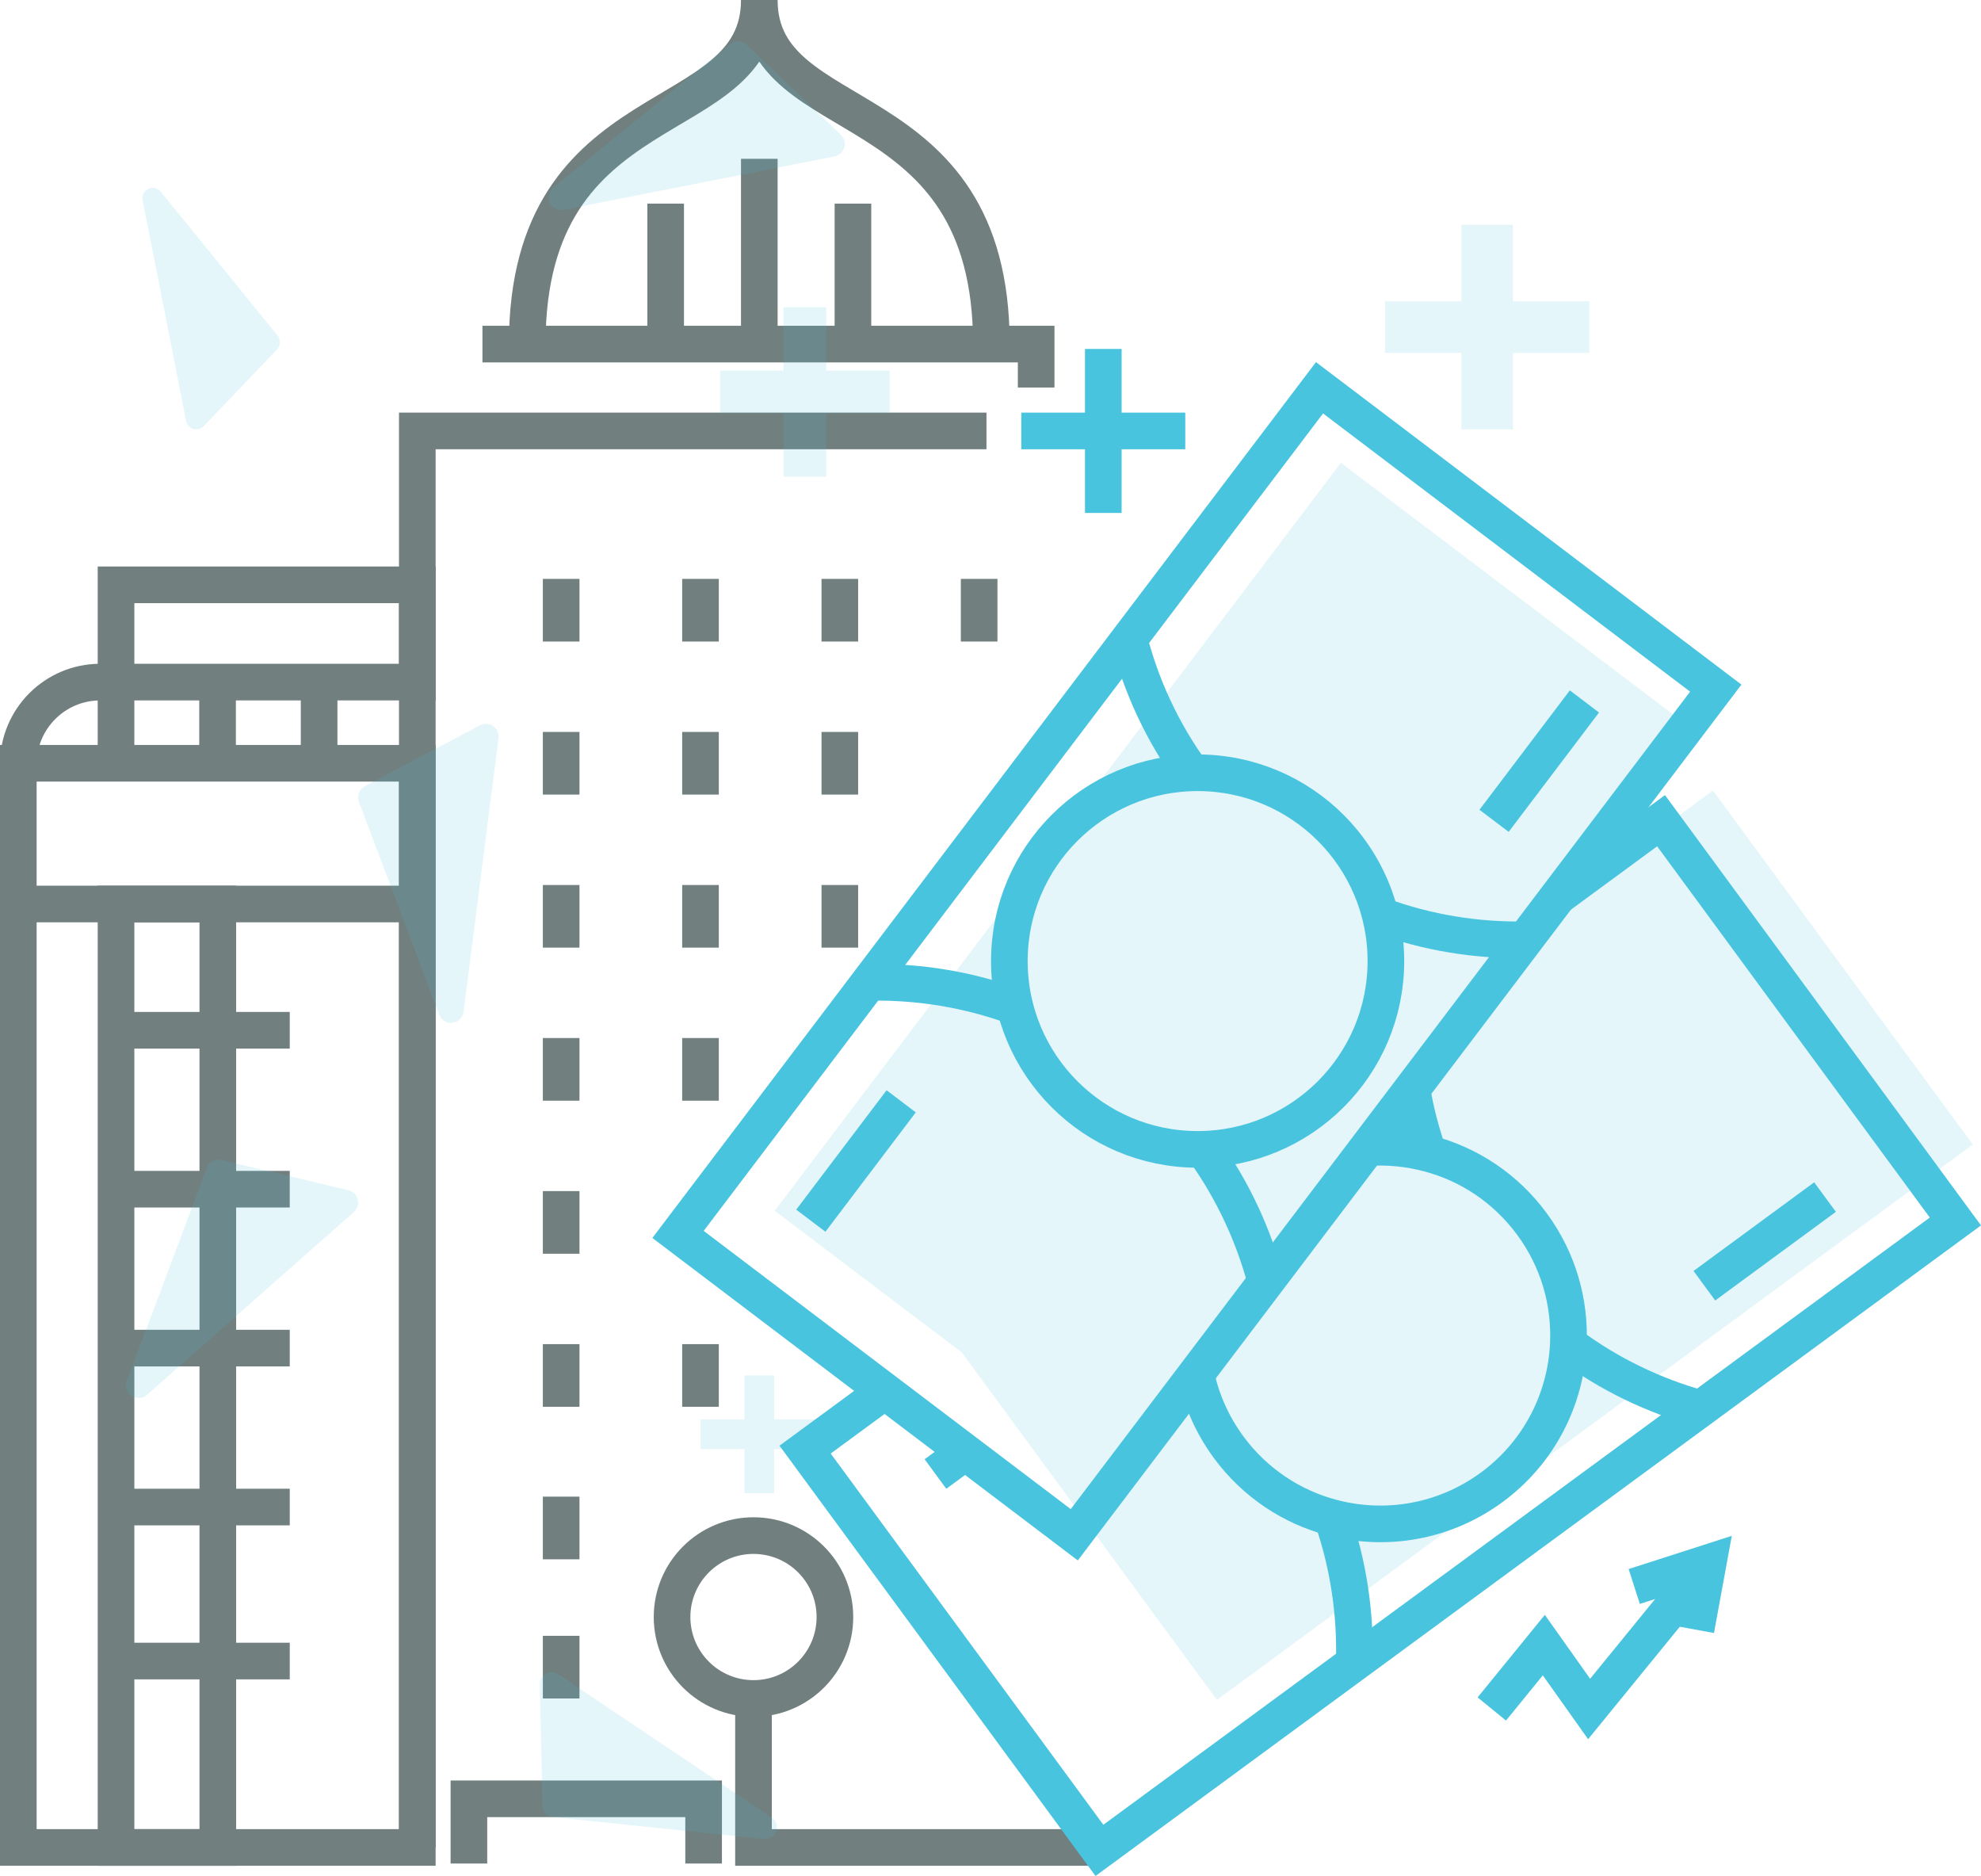 <?xml version="1.0" encoding="utf-8"?>
<!-- Generator: Adobe Illustrator 16.0.3, SVG Export Plug-In . SVG Version: 6.00 Build 0)  -->
<!DOCTYPE svg PUBLIC "-//W3C//DTD SVG 1.1//EN" "http://www.w3.org/Graphics/SVG/1.1/DTD/svg11.dtd">
<svg version="1.1" id="Warstwa_1" xmlns="http://www.w3.org/2000/svg" xmlns:xlink="http://www.w3.org/1999/xlink" x="0px" y="0px"
	 width="216.315px" height="204.806px" viewBox="0 0 216.315 204.806" enable-background="new 0 0 216.315 204.806"
	 xml:space="preserve">
<g>
	<defs>
		<rect id="SVGID_1_" width="216.315" height="204.806"/>
	</defs>
	<clipPath id="SVGID_2_">
		<use xlink:href="#SVGID_1_"  overflow="visible"/>
	</clipPath>
	<polyline clip-path="url(#SVGID_2_)" fill="none" stroke="#717F7F" stroke-width="4" stroke-miterlimit="10" points="
		45.568,201.691 45.568,47.046 107.717,47.046 	"/>
	<polyline clip-path="url(#SVGID_2_)" fill="none" stroke="#717F7F" stroke-width="4" stroke-miterlimit="10" points="
		82.277,185.426 82.277,201.691 119.818,201.691 	"/>
</g>
<polyline fill="none" stroke="#717F7F" stroke-width="4" stroke-miterlimit="10" points="113.143,42.306 113.143,37.565 
	52.681,37.565 "/>
<path fill="none" stroke="#717F7F" stroke-width="4" stroke-miterlimit="10" d="M108.253,37.564
	C108.253,9.335,82.912,14.67,82.912,0c0,14.67-25.341,9.335-25.341,37.564"/>
<line fill="none" stroke="#717F7F" stroke-width="4" stroke-miterlimit="10" x1="72.687" y1="22.229" x2="72.687" y2="37.564"/>
<line fill="none" stroke="#717F7F" stroke-width="4" stroke-miterlimit="10" x1="82.912" y1="17.338" x2="82.912" y2="37.564"/>
<line fill="none" stroke="#717F7F" stroke-width="4" stroke-miterlimit="10" x1="93.137" y1="22.229" x2="93.137" y2="37.564"/>
<line fill="none" stroke="#717F7F" stroke-width="4" stroke-miterlimit="10" x1="106.918" y1="70.039" x2="106.918" y2="63.199"/>
<line fill="none" stroke="#717F7F" stroke-width="4" stroke-miterlimit="10" x1="91.705" y1="70.039" x2="91.705" y2="63.199"/>
<line fill="none" stroke="#717F7F" stroke-width="4" stroke-miterlimit="10" x1="76.49" y1="70.039" x2="76.49" y2="63.199"/>
<line fill="none" stroke="#717F7F" stroke-width="4" stroke-miterlimit="10" x1="61.276" y1="70.039" x2="61.276" y2="63.199"/>
<line fill="none" stroke="#717F7F" stroke-width="4" stroke-miterlimit="10" x1="91.705" y1="86.747" x2="91.705" y2="79.908"/>
<line fill="none" stroke="#717F7F" stroke-width="4" stroke-miterlimit="10" x1="76.49" y1="86.747" x2="76.49" y2="79.908"/>
<line fill="none" stroke="#717F7F" stroke-width="4" stroke-miterlimit="10" x1="61.276" y1="86.747" x2="61.276" y2="79.908"/>
<line fill="none" stroke="#717F7F" stroke-width="4" stroke-miterlimit="10" x1="91.705" y1="103.456" x2="91.705" y2="96.617"/>
<line fill="none" stroke="#717F7F" stroke-width="4" stroke-miterlimit="10" x1="76.49" y1="103.456" x2="76.49" y2="96.617"/>
<line fill="none" stroke="#717F7F" stroke-width="4" stroke-miterlimit="10" x1="61.276" y1="103.456" x2="61.276" y2="96.617"/>
<line fill="none" stroke="#717F7F" stroke-width="4" stroke-miterlimit="10" x1="76.49" y1="120.165" x2="76.49" y2="113.325"/>
<line fill="none" stroke="#717F7F" stroke-width="4" stroke-miterlimit="10" x1="61.276" y1="120.165" x2="61.276" y2="113.325"/>
<line fill="none" stroke="#717F7F" stroke-width="4" stroke-miterlimit="10" x1="61.276" y1="136.874" x2="61.276" y2="130.033"/>
<line fill="none" stroke="#717F7F" stroke-width="4" stroke-miterlimit="10" x1="76.49" y1="153.582" x2="76.49" y2="146.742"/>
<line fill="none" stroke="#717F7F" stroke-width="4" stroke-miterlimit="10" x1="61.276" y1="153.582" x2="61.276" y2="146.742"/>
<line fill="none" stroke="#717F7F" stroke-width="4" stroke-miterlimit="10" x1="61.276" y1="170.233" x2="61.276" y2="163.393"/>
<line fill="none" stroke="#717F7F" stroke-width="4" stroke-miterlimit="10" x1="61.276" y1="185.426" x2="61.276" y2="178.586"/>
<rect x="2" y="83.327" fill="none" stroke="#717F7F" stroke-width="4" stroke-miterlimit="10" width="43.568" height="118.363"/>
<line fill="none" stroke="#717F7F" stroke-width="4" stroke-miterlimit="10" x1="2" y1="98.692" x2="45.567" y2="98.692"/>
<rect x="12.67" y="98.692" fill="none" stroke="#717F7F" stroke-width="4" stroke-miterlimit="10" width="11.114" height="102.998"/>
<line fill="none" stroke="#717F7F" stroke-width="4" stroke-miterlimit="10" x1="12.669" y1="112.476" x2="31.639" y2="112.476"/>
<line fill="none" stroke="#717F7F" stroke-width="4" stroke-miterlimit="10" x1="12.669" y1="129.827" x2="31.639" y2="129.827"/>
<line fill="none" stroke="#717F7F" stroke-width="4" stroke-miterlimit="10" x1="12.669" y1="147.177" x2="31.639" y2="147.177"/>
<line fill="none" stroke="#717F7F" stroke-width="4" stroke-miterlimit="10" x1="12.669" y1="164.528" x2="31.639" y2="164.528"/>
<line fill="none" stroke="#717F7F" stroke-width="4" stroke-miterlimit="10" x1="12.669" y1="181.34" x2="31.639" y2="181.34"/>
<circle fill="none" stroke="#717F7F" stroke-width="4" stroke-miterlimit="10" cx="82.277" cy="176.535" r="8.891"/>
<polyline fill="none" stroke="#717F7F" stroke-width="4" stroke-miterlimit="10" points="51.202,203.445 51.202,196.38 
	76.831,196.38 76.831,203.445 "/>
<rect x="12.67" y="63.846" fill="none" stroke="#717F7F" stroke-width="4" stroke-miterlimit="10" width="32.898" height="10.62"/>
<line fill="none" stroke="#717F7F" stroke-width="4" stroke-miterlimit="10" x1="12.669" y1="83.417" x2="12.669" y2="74.466"/>
<line fill="none" stroke="#717F7F" stroke-width="4" stroke-miterlimit="10" x1="23.757" y1="74.465" x2="23.757" y2="83.417"/>
<line fill="none" stroke="#717F7F" stroke-width="4" stroke-miterlimit="10" x1="34.845" y1="74.465" x2="34.845" y2="83.417"/>
<path fill="none" stroke="#717F7F" stroke-width="4" stroke-miterlimit="10" d="M10.952,74.465C6.009,74.465,2,78.474,2,83.417"/>
<g opacity="0.15">
	<g>
		<defs>
			<rect id="SVGID_3_" x="84.595" y="50.526" width="130.831" height="135.052"/>
		</defs>
		<clipPath id="SVGID_4_">
			<use xlink:href="#SVGID_3_"  overflow="visible"/>
		</clipPath>
		<polygon clip-path="url(#SVGID_4_)" fill="#49C4DF" points="215.426,124.95 187.044,86.308 169.962,98.855 184.642,79.466 
			146.414,50.526 84.594,132.184 105.02,147.647 132.879,185.579 		"/>
	</g>
</g>
<rect x="103.63" y="46.936" transform="matrix(0.797 0.604 -0.604 0.797 89.841 -57.666)" fill="none" stroke="#49C4DF" stroke-width="4" stroke-miterlimit="10" width="54.289" height="115.972"/>
<circle fill="none" stroke="#49C4DF" stroke-width="4" stroke-miterlimit="10" cx="130.774" cy="104.922" r="20.558"/>
<path fill="none" stroke="#49C4DF" stroke-width="4" stroke-miterlimit="10" d="M166.583,102.594
	c-5.348,0.098-10.731-0.764-15.865-2.653"/>
<path fill="none" stroke="#49C4DF" stroke-width="4" stroke-miterlimit="10" d="M130.16,84.378
	c-3.222-4.436-5.513-9.385-6.858-14.55"/>
<path fill="none" stroke="#49C4DF" stroke-width="4" stroke-miterlimit="10" d="M110.829,109.892
	c-5.142-1.879-10.526-2.742-15.855-2.646"/>
<path fill="none" stroke="#49C4DF" stroke-width="4" stroke-miterlimit="10" d="M138.255,140.013
	c-1.364-5.163-3.655-10.112-6.851-14.543"/>
<line fill="none" stroke="#49C4DF" stroke-width="4" stroke-miterlimit="10" x1="163.144" y1="89.611" x2="173.01" y2="76.578"/>
<line fill="none" stroke="#49C4DF" stroke-width="4" stroke-miterlimit="10" x1="88.538" y1="133.266" x2="98.405" y2="120.233"/>
<polyline fill="none" stroke="#49C4DF" stroke-width="4" stroke-miterlimit="10" points="170.211,97.801 181.379,89.598 
	213.519,133.352 211.377,134.924 185.696,153.79 147.872,181.571 120.053,202.01 106.986,184.224 96.106,169.411 87.913,158.257 
	96.667,151.832 "/>
<path fill="none" stroke="#49C4DF" stroke-width="4" stroke-miterlimit="10" d="M149.4,125.29c2.212-0.144,4.447,0.078,6.587,0.646
	c4.382,1.154,8.4,3.762,11.296,7.695c2.895,3.935,4.175,8.554,3.972,13.086c-0.272,5.996-3.152,11.823-8.367,15.656
	c-5.215,3.832-11.64,4.84-17.434,3.308c-4.383-1.155-8.412-3.77-11.307-7.703c-1.78-2.43-2.954-5.105-3.533-7.872"/>
<path fill="none" stroke="#49C4DF" stroke-width="4" stroke-miterlimit="10" d="M185.701,153.789
	c-5.152-1.431-10.067-3.794-14.449-7.068"/>
<path fill="none" stroke="#49C4DF" stroke-width="4" stroke-miterlimit="10" d="M155.987,125.935
	c-0.803-2.274-1.407-4.61-1.803-6.967"/>
<path fill="none" stroke="#49C4DF" stroke-width="4" stroke-miterlimit="10" d="M147.876,181.571
	c0.166-5.337-0.618-10.733-2.416-15.893"/>
<line fill="none" stroke="#49C4DF" stroke-width="4" stroke-miterlimit="10" x1="186.108" y1="140.365" x2="199.284" y2="130.687"/>
<line fill="none" stroke="#49C4DF" stroke-width="4" stroke-miterlimit="10" x1="105.46" y1="158.49" x2="102.147" y2="160.922"/>
<line fill="none" stroke="#49C4DF" stroke-width="4" stroke-miterlimit="10" x1="111.521" y1="47.047" x2="129.425" y2="47.047"/>
<line fill="none" stroke="#49C4DF" stroke-width="4" stroke-miterlimit="10" x1="120.474" y1="56" x2="120.474" y2="38.095"/>
<polyline fill="none" stroke="#49C4DF" stroke-width="4" stroke-miterlimit="10" points="162.899,186.573 168.577,179.6 
	173.525,186.573 184.481,173.136 "/>
<polyline fill="none" stroke="#49C4DF" stroke-width="4" stroke-miterlimit="10" points="178.45,173.2 186.532,170.6 
	185.191,177.918 "/>
<g opacity="0.15">
	<g>
		<defs>
			<rect id="SVGID_5_" x="13.764" y="4.51" width="159.792" height="196.262"/>
		</defs>
		<clipPath id="SVGID_6_">
			<use xlink:href="#SVGID_5_"  overflow="visible"/>
		</clipPath>
		<polygon clip-path="url(#SVGID_6_)" fill="#49C4DF" points="173.557,32.899 165.204,32.899 165.204,24.546 159.58,24.546 
			159.58,32.899 151.229,32.899 151.229,38.523 159.58,38.523 159.58,46.875 165.204,46.875 165.204,38.523 173.557,38.523 		"/>
		<polygon clip-path="url(#SVGID_6_)" fill="#49C4DF" points="89.331,154.964 84.529,154.964 84.529,150.162 81.295,150.162 
			81.295,154.964 76.493,154.964 76.493,158.198 81.295,158.198 81.295,163 84.529,163 84.529,158.198 89.331,158.198 		"/>
		<polygon clip-path="url(#SVGID_6_)" fill="#49C4DF" points="97.136,40.459 90.216,40.459 90.216,33.54 85.556,33.54 
			85.556,40.459 78.636,40.459 78.636,45.12 85.556,45.12 85.556,52.041 90.216,52.041 90.216,45.12 97.136,45.12 		"/>
		<path clip-path="url(#SVGID_6_)" fill="#49C4DF" d="M91.821,14.728l-4.887-4.679l-5.406-5.158
			c-0.503-0.479-1.282-0.51-1.821-0.073L60.425,20.476c-0.492,0.399-0.649,1.082-0.379,1.656c0.229,0.491,0.721,0.794,1.248,0.794
			c0.088,0,0.177-0.009,0.266-0.026l29.574-5.823c0.504-0.099,0.912-0.472,1.056-0.966C92.335,15.617,92.192,15.084,91.821,14.728"
			/>
		<path clip-path="url(#SVGID_6_)" fill="#49C4DF" d="M38.046,129.941l-6.58-1.571l-7.272-1.721
			c-0.674-0.159-1.364,0.208-1.608,0.856l-8.734,23.252c-0.223,0.594-0.013,1.263,0.508,1.621c0.448,0.309,1.025,0.321,1.479,0.055
			c0.076-0.044,0.149-0.097,0.218-0.156l22.583-19.961c0.385-0.342,0.549-0.868,0.425-1.368
			C38.94,130.449,38.547,130.061,38.046,129.941"/>
		<path clip-path="url(#SVGID_6_)" fill="#49C4DF" d="M52.422,79.18l-5.982,3.159l-6.601,3.501c-0.613,0.325-0.89,1.056-0.645,1.705
			l8.768,23.239c0.224,0.593,0.822,0.958,1.452,0.883c0.538-0.063,0.981-0.435,1.148-0.934c0.027-0.084,0.048-0.172,0.059-0.262
			l3.814-29.898c0.064-0.511-0.16-1.015-0.583-1.308C53.43,78.972,52.877,78.94,52.422,79.18"/>
		<path clip-path="url(#SVGID_6_)" fill="#49C4DF" d="M58.945,183.87l0.137,6.301l0.164,6.96c0.015,0.646,0.509,1.181,1.152,1.247
			l23.017,2.388c0.587,0.062,1.139-0.286,1.341-0.841c0.171-0.475,0.047-0.998-0.3-1.346c-0.058-0.059-0.122-0.111-0.193-0.158
			l-23.317-15.646c-0.398-0.267-0.912-0.29-1.333-0.06S58.935,183.39,58.945,183.87"/>
		<path clip-path="url(#SVGID_6_)" fill="#49C4DF" d="M22.239,46.528l3.815-3.985l4.207-4.409c0.391-0.41,0.416-1.046,0.059-1.486
			L17.551,20.923c-0.326-0.401-0.882-0.529-1.351-0.309c-0.4,0.187-0.648,0.588-0.648,1.018c0,0.072,0.007,0.145,0.022,0.217
			l4.749,24.118c0.081,0.412,0.385,0.745,0.787,0.863C21.513,46.947,21.948,46.832,22.239,46.528"/>
	</g>
</g>
</svg>
